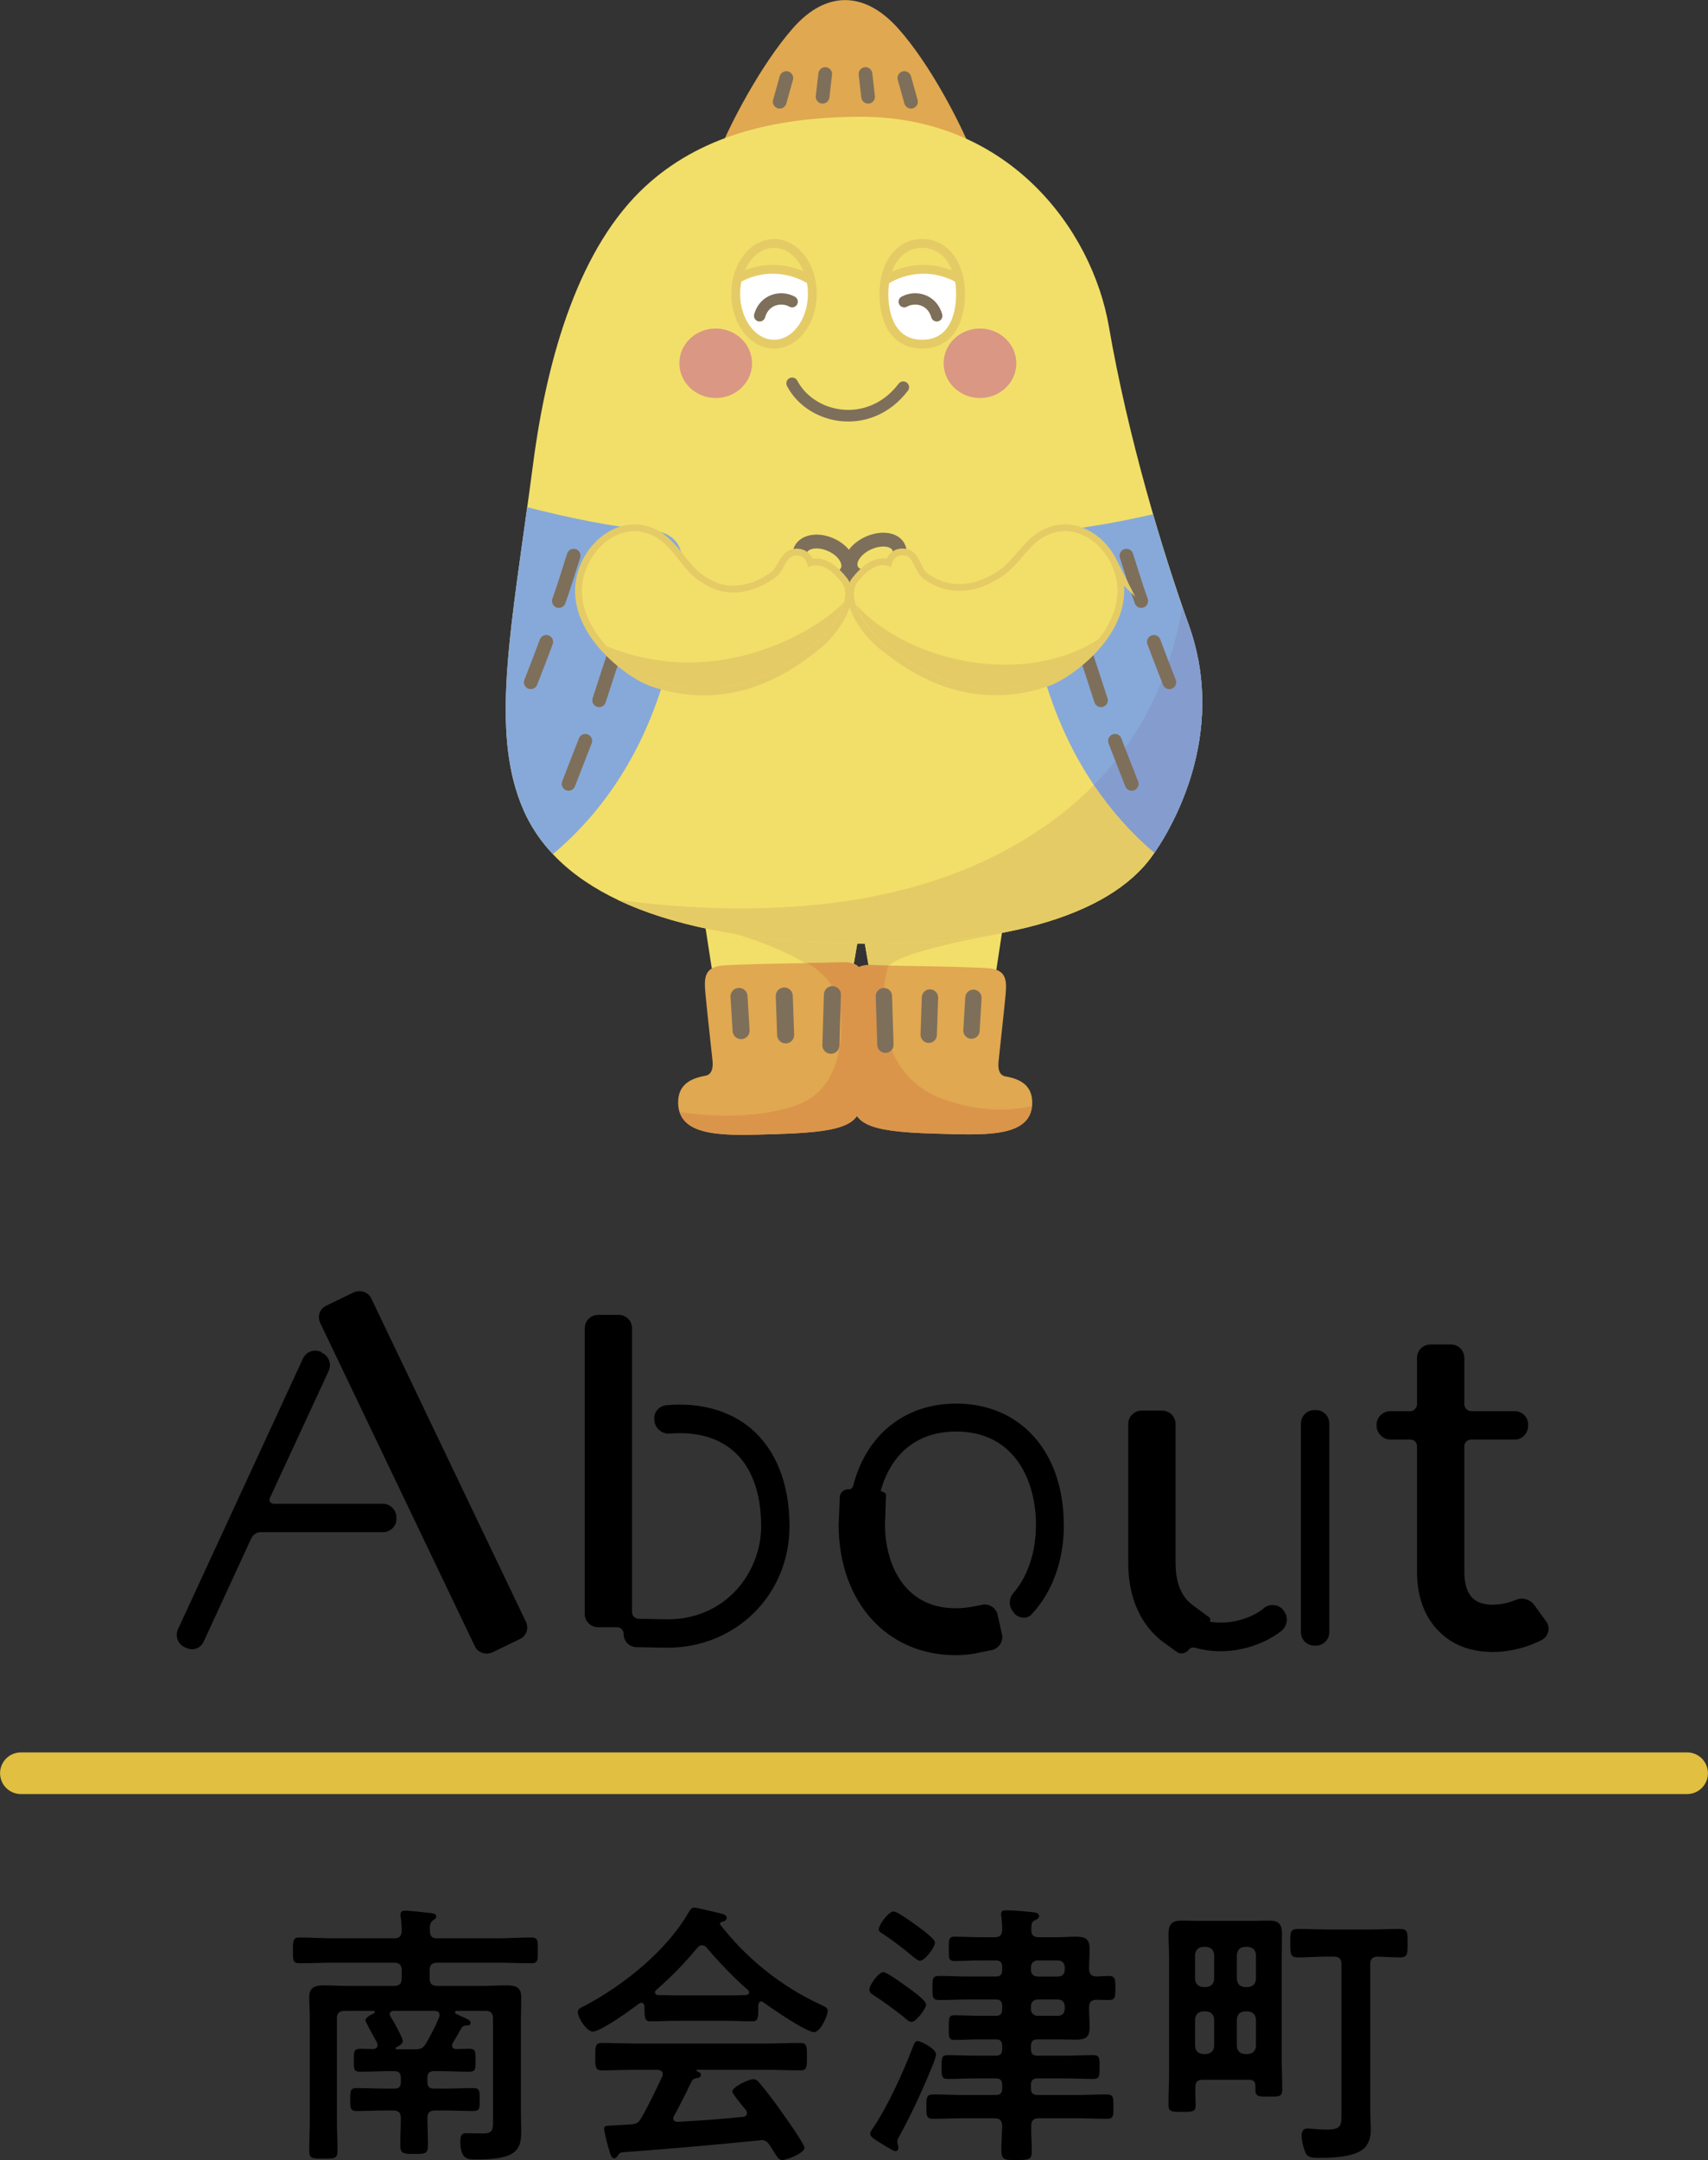 <?xml version="1.0" encoding="UTF-8"?>
<svg id="_レイヤー_1" data-name="レイヤー 1" xmlns="http://www.w3.org/2000/svg" viewBox="0 0 123.44 156.08">
  <rect x="0" y="0" width="123.44" height="156.08" fill="#333333" stroke="none"/>
  <defs>
    <style>
      .cls-1 {
        fill: #fff;
      }

      .cls-2, .cls-3, .cls-4 {
        stroke-width: .99px;
      }

      .cls-2, .cls-5 {
        fill: #e5cb65;
      }

      .cls-2, .cls-6, .cls-7, .cls-8 {
        stroke-miterlimit: 10;
      }

      .cls-2, .cls-6, .cls-8 {
        stroke: #e5cb65;
      }

      .cls-9 {
        fill: #f2df69;
      }

      .cls-10 {
        stroke-width: 1px;
      }

      .cls-10, .cls-11, .cls-12, .cls-3, .cls-13, .cls-4, .cls-14, .cls-15 {
        stroke: #7e6f5a;
        stroke-linejoin: round;
      }

      .cls-10, .cls-11, .cls-12, .cls-13, .cls-6, .cls-4, .cls-14, .cls-15, .cls-7, .cls-8 {
        fill: none;
      }

      .cls-11 {
        stroke-width: .84px;
      }

      .cls-11, .cls-12, .cls-3, .cls-13, .cls-4, .cls-14, .cls-15, .cls-7 {
        stroke-linecap: round;
      }

      .cls-12 {
        stroke-width: 1.23px;
      }

      .cls-3 {
        fill: #251e1c;
      }

      .cls-13 {
        stroke-width: 1.18px;
      }

      .cls-6 {
        stroke-width: .64px;
      }

      .cls-16 {
        fill: #da954b;
      }

      .cls-17 {
        fill: #da9784;
      }

      .cls-18 {
        fill: #859cce;
      }

      .cls-14 {
        stroke-width: 1.01px;
      }

      .cls-19 {
        fill: #e0a850;
      }

      .cls-15 {
        stroke-width: .82px;
      }

      .cls-7 {
        stroke: #e0bf41;
        stroke-width: 3.01px;
      }

      .cls-8 {
        stroke-width: .64px;
      }

      .cls-20 {
        fill: #87a9d9;
      }
    </style>
  </defs>
  <g>
    <g>
      <path d="m19.51,108.23c-.11.22.04.43.29.43h7.88c.54,0,.97.47.97.97v.14c0,.5-.43.94-.97.94h-8.85c-.29,0-.54.18-.68.47l-3.42,7.42c-.22.5-.79.72-1.26.47l-.11-.04c-.5-.22-.72-.79-.5-1.3l9.03-19.55c.22-.5.79-.72,1.3-.5l.07.07c.5.22.72.79.5,1.3l-4.25,9.18Zm18.5,8.96c.22.47.04,1.04-.47,1.26l-1.94.94c-.5.22-1.08.04-1.3-.47l-11.16-23.33c-.22-.47-.04-1.04.47-1.26l1.94-.94c.5-.22,1.08-.04,1.3.47l11.16,23.33Z"/>
      <path d="m57.06,110.28c0,4.93-3.85,8.78-8.82,8.78l-2.23-.04c-.54,0-.94-.43-.94-.97,0-.25-.22-.47-.47-.47h-1.37c-.54,0-.97-.43-.97-.97v-20.63c0-.54.43-.97.97-.97h1.48c.54,0,.97.43.97.97v20.52c0,.25.22.47.47.47l2.09.04c4.25,0,6.77-3.42,6.77-6.73,0-2.45-.72-4.36-2.05-5.47-1.15-.97-2.7-1.37-4.54-1.22-.54.04-1.01-.32-1.12-.86v-.11c-.11-.5.29-1.01.83-1.08,2.45-.22,4.57.36,6.16,1.69,1.8,1.55,2.77,4,2.77,7.06Z"/>
      <path d="m76.89,110.17c0,2.59-.83,4.86-2.3,6.44-.32.4-.94.36-1.3-.04l-.04-.07c-.36-.4-.36-1.01,0-1.4,1.04-1.22,1.62-2.95,1.62-4.93,0-3.13-1.51-6.73-5.76-6.73-3.13,0-4.79,1.94-5.44,4.21-.04.07.04.14.11.14.14.04.29.14.25.32l-.07,2.05c0,2.77,1.33,6.05,5.11,6.05.4,0,.79-.04,1.19-.11l.72-.14c.5-.11,1.01.22,1.12.72l.32,1.44c.11.5-.25,1.01-.76,1.12l-.72.14c-.58.14-1.22.22-1.87.22-5,0-8.46-3.89-8.46-9.43l.04-.9.04-1.08c0-.32.29-.58.61-.58.14.04.32-.07.36-.25.94-3.67,3.71-5.94,7.45-5.94,4.64,0,7.77,3.49,7.77,8.75Z"/>
      <path d="m91.36,116.18c.43-.32,1.04-.25,1.37.14l.07.11c.32.4.25,1.01-.14,1.37l-.04.04c-1.55,1.22-4.03,1.87-6.26,1.22-.18-.04-.36,0-.47.18-.22.25-.61.32-.86.11l-.9-.65c-1.19-.86-2.59-2.59-2.59-5.79v-10.01c0-.54.43-.97.97-.97h1.48c.54,0,.97.43.97.97v10.01c0,1.44.4,2.45,1.22,3.06l1.22.9c.07.07.11.18.04.25,0,.04,0,.07.04.07,1.4.22,2.92-.22,3.85-.97l.04-.04Zm3.74-14.29c.54,0,.97.43.97.97v15.08c0,.54-.43.97-.97.97h-.11c-.54,0-.97-.43-.97-.97v-15.08c0-.54.43-.97.97-.97h.11Z"/>
      <path d="m111.77,117.19c.29.43.14,1.04-.32,1.3-2.02,1.04-4.46,1.19-6.23.29-1.04-.54-2.81-1.94-2.81-5.22v-9.07c0-.25-.22-.47-.47-.47h-1.48c-.5,0-.97-.47-.97-.97v-.14c0-.5.47-.94.97-.94h1.48c.25,0,.47-.25.47-.5v-3.35c0-.54.43-.97.97-.97h1.48c.54,0,.97.43.97.97v3.35c0,.25.22.5.5.5h3.17c.5,0,.94.43.94.94v.14c0,.5-.43.97-.94.97h-3.17c-.29,0-.5.22-.5.47v9.07c0,1.12.32,1.84.94,2.16.68.36,1.8.29,2.77-.11.47-.22,1.08-.04,1.37.4l.86,1.19Z"/>
    </g>
    <line class="cls-7" x1="1.51" y1="128.13" x2="121.93" y2="128.13"/>
    <g>
      <path d="m32.73,147.62c-.04.06-.06.12-.06.18,0,.2.14.26.32.26.3,0,.6-.02.92-.02.46,0,.46.2.46.84,0,.6.02.82-.46.82-.68,0-1.34-.04-2.02-.04h-.54c-.32,0-.46.14-.46.48v.3c0,.34.14.48.46.48h.84c.68,0,1.34-.04,2.02-.04.48,0,.46.26.46.84s.02.82-.46.82c-.68,0-1.34-.04-2.02-.04h-.76c-.34,0-.54.14-.54.52,0,.66.04,1.3.04,1.96s-.2.66-1,.66-1-.02-1-.66.04-1.3.04-1.94c0-.38-.16-.54-.54-.54h-.62c-.68,0-1.34.04-2.02.04-.48,0-.48-.22-.48-.84,0-.58,0-.82.46-.82.68,0,1.36.04,2.04.04h.7c.32,0,.46-.14.46-.48v-.3c0-.34-.14-.48-.46-.48h-.46c-.68,0-1.34.04-2.02.04-.48,0-.46-.24-.46-.82s-.02-.84.46-.84c.3,0,.62.02.92.02.18,0,.34-.08.34-.28,0-.06-.02-.12-.04-.18-.12-.22-.84-1.52-.84-1.6,0-.24.44-.44.62-.52.04-.02.06-.06.06-.1,0-.06-.06-.08-.12-.08h-2.06c-.38,0-.56.16-.56.54v7.3c0,.76.04,1.5.04,2.26,0,.58-.2.58-1.02.58s-1.02,0-1.02-.58c0-.76.04-1.5.04-2.26v-7.24c0-.52-.04-1.06-.04-1.6,0-.72.44-.84,1.08-.84.58,0,1.14.04,1.72.04h3.32c.4,0,.56-.16.56-.56v-.56c0-.4-.16-.56-.56-.56h-4.36c-.82,0-1.66.04-2.48.04-.48,0-.46-.24-.46-.92s0-.94.46-.94c.82,0,1.66.06,2.48.06h4.36c.38,0,.54-.14.56-.52,0-.32-.02-.66-.06-.96-.02-.06-.02-.18-.02-.24,0-.24.16-.28.34-.28.24,0,1.42.12,1.7.16.18.02.54.02.54.26,0,.14-.1.18-.26.3-.22.18-.2.4-.2.72,0,.4.14.56.54.56h4.32c.82,0,1.66-.06,2.48-.06.48,0,.46.24.46.94s.02.92-.46.92c-.82,0-1.66-.04-2.48-.04h-4.32c-.4,0-.56.16-.56.56v.56c0,.4.16.56.56.56h3.24c.58,0,1.16-.04,1.74-.04.64,0,1.08.1,1.08.84,0,.54-.02,1.06-.02,1.58v6.76c0,.44.02.88.02,1.32,0,1.32-.24,2.08-3.2,2.08-.64,0-1.2.04-1.2-1.32,0-.32.04-.58.42-.58.4,0,.8.02,1.2.02.76,0,.74-.3.74-.98v-7.34c0-.38-.16-.54-.56-.54h-2.04c-.08,0-.14.02-.14.1,0,.06.02.08.06.12.14.06.28.12.4.18.4.18.66.28.66.46,0,.2-.18.2-.32.2-.18.02-.24.04-.34.18-.2.36-.4.72-.62,1.08Zm-4.26-2.32c-.14,0-.3.06-.3.24,0,.08.02.1.06.18.18.26.88,1.52.88,1.76,0,.22-.32.38-.48.46-.06.04-.04.06-.04.08,0,.04.04.06.08.06h1.32c.42,0,.6-.08.82-.46.34-.6.66-1.2.92-1.84.02-.06.04-.12.04-.18,0-.22-.18-.3-.36-.3h-2.94Z"/>
      <path d="m46.58,144.98c-.02-.12-.06-.26-.22-.26-.08,0-.12.02-.18.06-.54.42-2.76,2.02-3.34,2.02-.44,0-1.08-1-1.08-1.42,0-.24.28-.34.52-.46,2.8-1.48,5.92-3.98,7.5-6.76.08-.14.2-.32.38-.32.22,0,1.74.38,2.06.46.14.04.3.12.3.28,0,.2-.22.26-.38.3-.06.02-.1.06-.1.12,0,.04,0,.06.02.08,1.88,2.42,4.34,4.4,7.1,5.7.46.22.66.28.66.52,0,.38-.54,1.54-.98,1.54-.58,0-3.1-1.74-3.68-2.16-.04-.04-.08-.06-.14-.06-.16,0-.2.14-.22.26v.42c0,.5-.04.76-.42.76-.5,0-1.26-.04-1.86-.04h-3.66c-.62,0-1.32.04-1.88.04-.4,0-.4-.36-.4-.92v-.16Zm2.14,7.9c-.04.06-.06.1-.06.18,0,.2.14.26.32.26,1.56-.08,3.14-.2,4.72-.36.16-.02.28-.08.28-.28,0-.16-.08-.24-.18-.34-.28-.34-.88-1.08-.88-1.2,0-.34,1.18-.9,1.52-.9.2,0,.34.12.46.28.52.62,1.14,1.44,1.6,2.1.26.36,1.64,2.3,1.64,2.58,0,.38-1.28.88-1.6.88-.24,0-.34-.16-.64-.64-.06-.1-.14-.24-.24-.38-.16-.26-.32-.42-.64-.42-.06,0-.1.02-.14.02-1.64.16-3.26.32-4.9.46-1.68.14-3.06.26-4.98.4-.18.02-.26.08-.38.28-.06.08-.12.16-.22.16-.22,0-.28-.28-.42-.74-.06-.16-.32-1.22-.32-1.38,0-.28.14-.22,1-.28l.92-.06c.42-.02.58-.12.78-.48.56-.98,1.02-1.96,1.5-2.98.02-.06.04-.1.04-.18,0-.22-.18-.28-.38-.3h-1.58c-.82,0-1.66.04-2.48.04-.46,0-.44-.36-.44-.98,0-.66-.02-1,.44-1,.82,0,1.66.04,2.48.04h9.44c.84,0,1.66-.04,2.5-.04.46,0,.44.36.44,1s.02.98-.44.98c-.84,0-1.66-.04-2.5-.04h-4.98c-.06,0-.08,0-.08.04s.04.04.1.08c.16.08.24.12.24.24,0,.18-.18.22-.3.24-.22.04-.3.08-.4.28-.36.76-.84,1.72-1.24,2.44Zm2-12.32c-.14,0-.22.08-.32.18-.94,1.14-1.86,2.08-2.98,3.06-.06.04-.08.1-.08.16,0,.14.1.18.2.2.44,0,.88.02,1.32.02h3.66c.46,0,.92,0,1.4-.02.1-.02.22-.06.22-.2,0-.06-.04-.12-.08-.16-.96-.82-2.2-2.12-3-3.08-.08-.1-.2-.16-.34-.16Z"/>
      <path d="m65.87,143.8c.24.18,1.06.76,1.06,1.06,0,.26-.72,1.24-1.04,1.24-.2,0-.44-.22-.58-.36-.6-.48-1.48-1.12-2.12-1.54-.18-.12-.36-.2-.36-.44,0-.32.66-1.26,1.02-1.26.26,0,1.72,1.08,2.02,1.3Zm1.78,4.66c0,.12-.12.44-.16.56-.72,1.78-1.5,3.52-2.42,5.2-.08.14-.22.38-.22.54,0,.14.08.3.08.42s-.06.26-.22.26c-.12,0-.66-.32-.96-.52-.06-.04-.12-.08-.16-.1-.26-.16-.7-.4-.7-.62,0-.14.1-.28.18-.4,1.08-1.56,2.22-4.1,2.9-5.88.1-.24.14-.44.36-.44.16,0,1.32.52,1.32.98Zm-1.16-6.78c-.18,0-.42-.24-.56-.34-.66-.56-1.34-1.08-2.06-1.56-.2-.12-.36-.2-.36-.38,0-.32.72-1.28,1.06-1.28.3,0,1.4.82,1.68,1.02.26.2,1.32.94,1.32,1.22,0,.36-.74,1.32-1.08,1.32Zm5.48,1.14c.32,0,.46-.14.46-.46v-.22c0-.34-.14-.48-.46-.48h-1.24c-.58,0-1.16.04-1.74.04-.44,0-.42-.2-.42-.88s0-.88.42-.88c.58,0,1.16.04,1.74.04h1.14c.38,0,.54-.14.56-.52,0-.32-.02-.64-.06-.96-.02-.06-.02-.14-.02-.2,0-.24.18-.26.36-.26.48,0,1.1.04,1.58.1.4.04.8.02.8.32,0,.18-.16.22-.3.3-.26.12-.24.28-.26.68,0,.38.16.54.54.54h1.4c.44,0,.86-.04,1.28-.04.68,0,1,.16,1,.88,0,.46-.04.9-.04,1.34v.1c0,.36.14.54.52.56.3-.02.6-.04.9-.04.48,0,.48.26.48.88s0,.86-.48.86c-.3,0-.6-.02-.9-.02-.38.02-.52.18-.52.54v.14c0,.42.04.86.04,1.3,0,.72-.28.9-.98.9-.44,0-.86-.02-1.3-.02h-1.48c-.34,0-.48.14-.48.48v.22c0,.34.14.48.48.48h1.98c.68,0,1.36-.04,2.04-.04.48,0,.46.26.46.86,0,.64,0,.86-.46.86-.68,0-1.36-.04-2.04-.04h-1.98c-.34,0-.48.14-.48.48v.26c0,.32.14.46.48.46h2.86c.72,0,1.44-.04,2.14-.04.5,0,.48.26.48.88,0,.66.02.88-.48.88-.72,0-1.42-.04-2.14-.04h-2.78c-.36,0-.54.16-.54.54-.02.6.04,1.2.04,1.82s-.18.66-1.1.66h-.12c-.78,0-.98-.02-.98-.76,0-.36.04-.92.06-1.72-.04-.4-.18-.54-.56-.54h-2.3c-.72,0-1.42.04-2.14.04-.48,0-.48-.24-.48-.88s0-.88.48-.88c.72,0,1.42.04,2.14.04h2.4c.32,0,.46-.14.46-.46v-.26c0-.34-.14-.48-.46-.48h-1.42c-.7,0-1.38.04-2.06.04-.46,0-.44-.26-.44-.86s-.02-.86.44-.86c.68,0,1.38.04,2.06.04h1.42c.32,0,.46-.14.46-.48v-.22c0-.34-.14-.48-.46-.48h-1.24c-.56,0-1.14.04-1.72.04-.46,0-.44-.18-.44-.9s0-.88.44-.88c.58,0,1.16.04,1.72.04h1.24c.32,0,.46-.14.46-.48v-.22c0-.34-.14-.48-.46-.48h-1.96c-.7,0-1.42.04-2.14.04-.5,0-.48-.26-.48-.88s-.02-.86.48-.86c.72,0,1.44.04,2.14.04h1.96Zm4.5,0c.28,0,.48-.18.48-.46v-.22c0-.28-.2-.48-.48-.48h-1.48c-.28,0-.48.2-.48.48v.22c0,.28.2.46.48.46h1.48Zm-1.96,2.36c0,.28.2.48.48.48h1.48c.28,0,.48-.2.48-.48v-.22c0-.28-.2-.48-.48-.48h-1.48c-.28,0-.48.2-.48.48v.22Z"/>
      <path d="m90.73,150.72c0-.32-.16-.44-.46-.44h-3.34c-.38,0-.54.14-.54.54-.02.42.02.86.02,1.3,0,.48-.22.48-.98.48s-.98-.02-.98-.5c0-.76.04-1.52.04-2.26v-8.34c0-.58-.04-1.16-.04-1.74,0-.7.22-.98.94-.98.46,0,.92.02,1.38.02h3.56c.46,0,.92-.02,1.38-.02.66,0,.94.2.94.96,0,.58-.02,1.16-.02,1.76v7.24c0,.74.04,1.48.04,2.24,0,.52-.2.52-.96.52-.66,0-.98.02-.98-.46v-.32Zm-2.98-9.48c-.04-.34-.22-.52-.56-.56h-.26c-.34.04-.52.22-.56.56v1.78c.04.34.22.52.56.56h.26c.34-.04.52-.22.56-.56v-1.78Zm-.82,4.1c-.34.04-.52.22-.56.56v1.96c.04.34.22.52.56.56h.26c.34-.04.52-.22.56-.56v-1.96c-.04-.34-.22-.52-.56-.56h-.26Zm3.28-1.76c.34-.04.52-.22.56-.56v-1.78c-.04-.34-.22-.52-.56-.56h-.26c-.36.04-.52.22-.56.56v1.78c.04.34.2.52.56.56h.26Zm-.82,4.28c.04.34.2.52.56.56h.26c.34-.04.52-.22.56-.56v-1.96c-.04-.34-.22-.52-.56-.56h-.26c-.36.04-.52.22-.56.56v1.96Zm7.56-5.92c0-.4-.18-.56-.56-.56h-.46c-.7,0-1.42.06-2.12.06-.58,0-.56-.28-.56-1.04s-.02-1.02.56-1.02c.7,0,1.42.04,2.12.04h3.1c.72,0,1.42-.04,2.14-.04.58,0,.56.26.56,1.02s.02,1.04-.56,1.04c-.4,0-1.14-.04-1.6-.06-.4.02-.54.18-.54.56v10.36c0,.54.04,1.1.04,1.64s-.18,1.1-.64,1.42c-.74.5-2.1.56-3,.56h-.2c-.32,0-.7-.02-.84-.3-.18-.32-.32-.94-.32-1.3,0-.28.1-.52.42-.52.3,0,.76.08,1.34.08,1.14,0,1.12-.28,1.12-1.3v-10.64Z"/>
    </g>
  </g>
  <g>
    <g>
      <polygon class="cls-9" points="62.2 66.41 62.98 70.96 71.82 71.3 72.58 66.31 62.2 66.41"/>
      <path class="cls-5" d="m72.4,67.45l.17-1.14-10.38.1.79,4.55.88.03c.07-.29.26-1,.26-1,.29-1.2,8.27-2.54,8.27-2.54Z"/>
    </g>
    <g>
      <path class="cls-19" d="m62.93,69.73c-1.47-.04-1.5.95-1.48,1.92.03,1.13.14,6.76.15,7.65.02,1.84.91,2.47,5.87,2.61,3.58.1,7.1.36,7.13-2.2.02-1.32-.91-1.75-1.93-1.93-.43-.08-.55-.49-.51-1.01.01-.18.41-3.72.51-4.84.1-1.12.1-1.91-1.4-1.98-2.73-.14-6.49-.15-8.34-.21Z"/>
      <path class="cls-16" d="m68.24,79.45c-4.8-1.69-4.82-7.09-4.04-9.69-.48,0-.91-.02-1.27-.03-1.47-.04-1.5.95-1.48,1.92.03,1.13.14,6.76.15,7.65.02,1.84.91,2.47,5.87,2.61,3.48.1,6.88.34,7.11-1.99-1.55.37-3.74.45-6.34-.47Z"/>
      <line class="cls-13" x1="63.88" y1="71.98" x2="63.99" y2="75.49"/>
      <line class="cls-13" x1="67.21" y1="72.08" x2="67.12" y2="74.77"/>
      <line class="cls-13" x1="70.35" y1="72.1" x2="70.21" y2="74.47"/>
    </g>
    <polygon class="cls-9" points="62.26 66.4 61.48 70.95 51.63 71.19 50.95 66.8 62.26 66.4"/>
    <path class="cls-5" d="m51.06,67.1l11.21-.71-.79,4.55-1.7.05c-.96-1.75-6.86-3.87-8.72-3.89Z"/>
    <path class="cls-19" d="m60.91,69.53c1.5-.05,1.53.97,1.5,1.96-.03,1.15-.14,6.88-.15,7.79-.02,1.88-.92,2.51-5.98,2.66-3.65.11-7.23.37-7.27-2.24-.02-1.34.92-1.78,1.97-1.97.44-.08.56-.5.52-1.03-.01-.18-.42-3.79-.52-4.93-.1-1.14-.1-1.95,1.43-2.02,2.78-.14,6.61-.15,8.5-.21Z"/>
    <path class="cls-19" d="m70.19,10.87c-.7-1.77-2.91-6.19-5.31-8.85-2.39-2.65-5.16-2.72-7.56,0-2.37,2.69-4.61,7.08-5.31,8.85h18.18Z"/>
    <line class="cls-4" x1="59.64" y1="5.35" x2="59.45" y2="6.99"/>
    <line class="cls-4" x1="56.83" y1="5.64" x2="56.35" y2="7.35"/>
    <line class="cls-4" x1="62.55" y1="5.35" x2="62.74" y2="6.99"/>
    <line class="cls-4" x1="65.36" y1="5.64" x2="65.84" y2="7.35"/>
    <path class="cls-9" d="m62.24,8.44c-6.57,0-11.77,1.51-15.57,5-4.77,4.37-7.11,12.2-8.14,20.06-1.54,11.76-3.21,19.37-.67,25.09,2.55,5.72,10,9.22,23.13,9.58,10.9.3,19.15-1.82,22.34-6.4,1.93-2.76,5.21-9.29,2.58-16.63-1.94-5.41-4.4-13.62-5.77-21.55-1.22-7.06-7.28-15.15-17.89-15.15Z"/>
    <path class="cls-20" d="m49.31,40.85c.08-1.25-.47-2.35-2.17-2.51-2.76-.25-6.08-.93-9.04-1.69-1.38,9.99-2.55,16.74-.24,21.94.5,1.13,1.21,2.18,2.1,3.13,9.32-7.84,9.28-19.86,9.34-20.87Z"/>
    <path class="cls-20" d="m85.91,45.15c-.81-2.25-1.7-4.99-2.58-7.99-2.37.54-4.83.99-6.96,1.19-1.7.15-2.25,1.26-2.17,2.51.06,1,.03,12.93,9.23,20.77,1.94-2.84,5.06-9.27,2.48-16.48Z"/>
    <path class="cls-5" d="m79.06,56.72c-1.9,1.94-4.29,3.69-7.28,5.18-9.04,4.5-20.03,4.08-27.14,3.12,3.9,1.86,9.3,2.96,16.34,3.15,10.9.3,19.15-1.82,22.34-6.4.09-.13.19-.27.28-.42-.06.09-.12.18-.18.27-1.78-1.52-3.21-3.19-4.37-4.9Z"/>
    <path class="cls-18" d="m83.8,61.07s.01-.02.02-.03c.06-.09.11-.18.17-.27.01-.02.02-.04.03-.06.05-.09.11-.18.16-.27.02-.03.03-.05.05-.08.05-.09.1-.18.15-.27.02-.03.04-.07.05-.1.05-.09.1-.18.14-.27.02-.04.04-.08.06-.12.04-.09.09-.17.13-.26.02-.05.05-.1.07-.14.04-.09.08-.17.13-.26.03-.06.05-.11.08-.17.04-.08.08-.17.12-.25.03-.06.05-.12.08-.19.04-.08.07-.17.11-.25.03-.07.06-.14.08-.2.03-.08.07-.17.1-.25.03-.07.06-.15.09-.22.03-.08.06-.17.09-.25.03-.08.06-.16.09-.24.03-.08.06-.17.09-.25.03-.08.06-.17.08-.25.03-.08.05-.17.08-.25.03-.09.05-.18.08-.27.02-.08.05-.17.07-.25.03-.09.05-.19.08-.28.02-.08.04-.17.06-.25.02-.1.05-.2.07-.3.02-.08.04-.16.06-.25.02-.1.04-.2.06-.31.02-.08.03-.17.05-.25.02-.11.04-.21.06-.32.01-.08.03-.17.04-.25.02-.11.03-.22.05-.33.01-.09.02-.17.03-.26.01-.11.02-.22.04-.33,0-.09.02-.17.03-.26,0-.11.02-.23.02-.35,0-.09.01-.17.02-.26,0-.12,0-.24.01-.35,0-.09,0-.17,0-.26,0-.12,0-.24,0-.36,0-.09,0-.18,0-.26,0-.12,0-.24-.01-.36,0-.09,0-.18-.01-.27,0-.12-.02-.24-.03-.37,0-.09-.01-.18-.02-.28-.01-.12-.03-.25-.04-.37-.01-.09-.02-.18-.03-.28-.02-.13-.04-.26-.06-.38-.02-.09-.03-.18-.04-.27-.02-.13-.05-.26-.08-.39-.02-.09-.04-.18-.06-.27-.03-.13-.06-.27-.1-.4-.02-.09-.04-.18-.07-.27-.04-.15-.08-.3-.13-.45-.02-.08-.04-.15-.07-.23-.07-.23-.15-.45-.23-.68-.11-.31-.22-.63-.34-.96-.04-.11-.08-.22-.11-.33-.79,4.53-2.64,9.04-6.39,12.86,1.16,1.71,2.59,3.39,4.37,4.9.06-.09.12-.18.18-.27,0,0,0,0,0-.01.06-.09.12-.18.18-.28Z"/>
    <path class="cls-17" d="m54.35,26.32c-.04,1.39-1.25,2.48-2.7,2.44-1.45-.04-2.59-1.2-2.55-2.58.04-1.39,1.25-2.48,2.7-2.44,1.45.04,2.59,1.2,2.55,2.58Z"/>
    <path class="cls-17" d="m73.45,26.32c-.04,1.39-1.25,2.48-2.7,2.44s-2.59-1.2-2.55-2.58c.04-1.39,1.25-2.48,2.7-2.44s2.59,1.2,2.55,2.58Z"/>
    <path class="cls-11" d="m57.25,27.7c1.38,2.63,5.61,3.46,8.03.28"/>
    <path class="cls-10" d="m61.24,41.23c-.28.62-1.26.79-2.19.37-.94-.41-1.47-1.25-1.2-1.87.28-.62,1.26-.79,2.19-.37.94.41,1.47,1.25,1.2,1.87Z"/>
    <path class="cls-10" d="m64.96,39.58c.26.62-.3,1.46-1.25,1.88-.95.42-1.93.27-2.18-.35-.26-.62.3-1.46,1.25-1.88.95-.42,1.93-.27,2.18.35Z"/>
    <path class="cls-14" d="m56.81,45.61c.87.17,3.36-.47,4.46-4.34"/>
    <path class="cls-14" d="m66.26,45.31c-1.54.22-3.66-.5-4.67-3.97"/>
    <path class="cls-3" d="m42.3,53.53c-.11.29-.7,1.8-1.21,3.11"/>
    <path class="cls-3" d="m44.27,47.63c-.3.93-.63,1.94-.97,2.97"/>
    <path class="cls-3" d="m46.04,41.13c-.07.23-.64,2.89-.93,3.83"/>
    <path class="cls-3" d="m39.48,46.38c-.34.91-.72,1.9-1.12,2.92"/>
    <path class="cls-3" d="m41.46,40.15c-.14.42-.73,2.35-1.07,3.28"/>
    <g>
      <path class="cls-3" d="m80.58,53.53c.1.29.7,1.8,1.21,3.11"/>
      <path class="cls-3" d="m78.6,47.63c.3.93.63,1.94.97,2.97"/>
      <path class="cls-3" d="m76.83,41.13c.07.23.64,2.89.93,3.83"/>
      <path class="cls-3" d="m83.39,46.38c.34.91.72,1.9,1.12,2.92"/>
      <path class="cls-3" d="m81.41,40.15c.14.42.73,2.35,1.07,3.28"/>
    </g>
    <path class="cls-16" d="m60.91,69.53c-.67.02-1.58.04-2.6.05,1.07.6,2.39,1.76,2.48,3.86.09,2.1-.23,5.38-3.28,6.44-2.42.84-5.57.9-8.37.48.62,1.89,3.85,1.68,7.16,1.58,5.05-.15,5.95-.78,5.98-2.66.01-.91.13-6.64.15-7.79.02-.98,0-2-1.5-1.96Z"/>
    <line class="cls-12" x1="60.16" y1="71.87" x2="60.05" y2="75.53"/>
    <line class="cls-12" x1="56.68" y1="71.97" x2="56.78" y2="74.78"/>
    <line class="cls-12" x1="53.41" y1="72" x2="53.56" y2="74.47"/>
    <g>
      <path class="cls-1" d="m55.94,24.87c1.84,0,2.62-1.42,2.68-3.56.01-.36-.02-.71-.07-1.04-.75-.49-1.64-.79-2.6-.82-.96-.03-1.86.22-2.64.67-.07.33-.12.68-.13,1.04-.06,2.14.95,3.72,2.76,3.72Z"/>
      <path class="cls-15" d="m54.9,22.82c.33-1.18,1.54-1.47,2.35-1.02"/>
      <ellipse class="cls-8" cx="55.94" cy="21.23" rx="2.77" ry="3.64"/>
      <path class="cls-6" d="m58.69,20.31c-.78-.51-1.7-.82-2.69-.85-.99-.03-1.93.23-2.73.69"/>
    </g>
    <g>
      <path class="cls-1" d="m66.65,24.87c-1.84,0-2.62-1.42-2.68-3.56-.01-.36.02-.71.07-1.04.75-.49,1.64-.79,2.6-.82.96-.03,1.86.22,2.64.67.07.33.12.68.13,1.04.06,2.14-.95,3.72-2.76,3.72Z"/>
      <path class="cls-15" d="m67.7,22.82c-.33-1.18-1.54-1.47-2.35-1.02"/>
      <path class="cls-8" d="m63.88,21.23c0,2.01.83,3.64,2.77,3.64s2.77-1.63,2.77-3.64-1.03-3.64-2.77-3.64-2.77,1.63-2.77,3.64Z"/>
      <path class="cls-6" d="m63.9,20.31c.78-.51,1.7-.82,2.69-.85.99-.03,1.93.23,2.73.69"/>
    </g>
    <path class="cls-2" d="m80.27,40.69c-1.09-2.17-3.7-3.3-5.75-1.15-1.11,1.17-1.45,1.96-3.28,2.76-.94.41-2.81.83-4.56-.52-.62-.5-.63-1.51-1.27-1.63-.63-.12-.94.33-1,.85-.99-.55-1.93.44-2.42,1.06-.83,1.06.42,3.31,2.05,4.56,1.26.97,5.58,4.55,11.55,2.5,1.83-.63,6.72-4.36,4.67-8.44Z"/>
    <path class="cls-9" d="m80.27,40.69c-1.09-2.17-3.7-3.3-5.75-1.15-1.11,1.17-1.45,1.96-3.28,2.76-.94.41-2.81.83-4.56-.52-.62-.5-.63-1.51-1.27-1.63-.63-.12-.94.33-1,.85-.99-.55-1.93.44-2.42,1.06-.83,1.06.42,3.31,2.05,4.56,1.26.97,5.58,4.55,11.55,2.5,1.83-.63,6.72-4.36,4.67-8.44Z"/>
    <path class="cls-9" d="m80.27,40.69c-1.09-2.17-3.7-3.3-5.75-1.15-1.11,1.17-1.45,1.96-3.28,2.76-.94.41-2.81.83-4.56-.52-.62-.5-.63-1.51-1.27-1.63-.63-.12-.94.33-1,.85-.99-.55-1.93.44-2.42,1.06-.83,1.06.42,3.31,2.05,4.56,1.26.97,5.58,4.55,11.55,2.5,1.83-.63,6.72-4.36,4.67-8.44Z"/>
    <path class="cls-2" d="m42.55,40.69c1.09-2.17,3.7-3.3,5.74-1.15,1.11,1.17,1.45,2.2,3.28,3,.94.41,2.75.5,4.5-.84.62-.5.7-1.42,1.33-1.54.63-.12.94.33,1,.85.99-.55,1.93.44,2.42,1.06.83,1.06-.42,3.31-2.05,4.56-1.26.97-5.58,4.55-11.55,2.5-1.83-.63-6.72-4.36-4.67-8.44Z"/>
    <path class="cls-9" d="m42.55,40.69c1.09-2.17,3.7-3.3,5.74-1.15,1.11,1.17,1.45,2.2,3.28,3,.94.41,2.75.5,4.5-.84.62-.5.7-1.42,1.33-1.54.63-.12.94.33,1,.85.99-.55,1.93.44,2.42,1.06.83,1.06-.42,3.31-2.05,4.56-1.26.97-5.58,4.55-11.55,2.5-1.83-.63-6.72-4.36-4.67-8.44Z"/>
    <path class="cls-5" d="m43.85,46.7c1.14,1.26,2.56,2.16,3.37,2.43,5.97,2.05,10.29-1.53,11.55-2.5,1.07-.82,1.97-2.07,2.24-3.13-1.81,1.94-9.02,6.5-17.16,3.2Z"/>
    <path class="cls-5" d="m61.87,43.69c.32,1.02,1.18,2.16,2.18,2.94,1.26.97,5.58,4.55,11.55,2.5.92-.32,2.63-1.43,3.83-2.97-5.25,3.46-13.66,1.81-17.56-2.46Z"/>
  </g>
</svg>